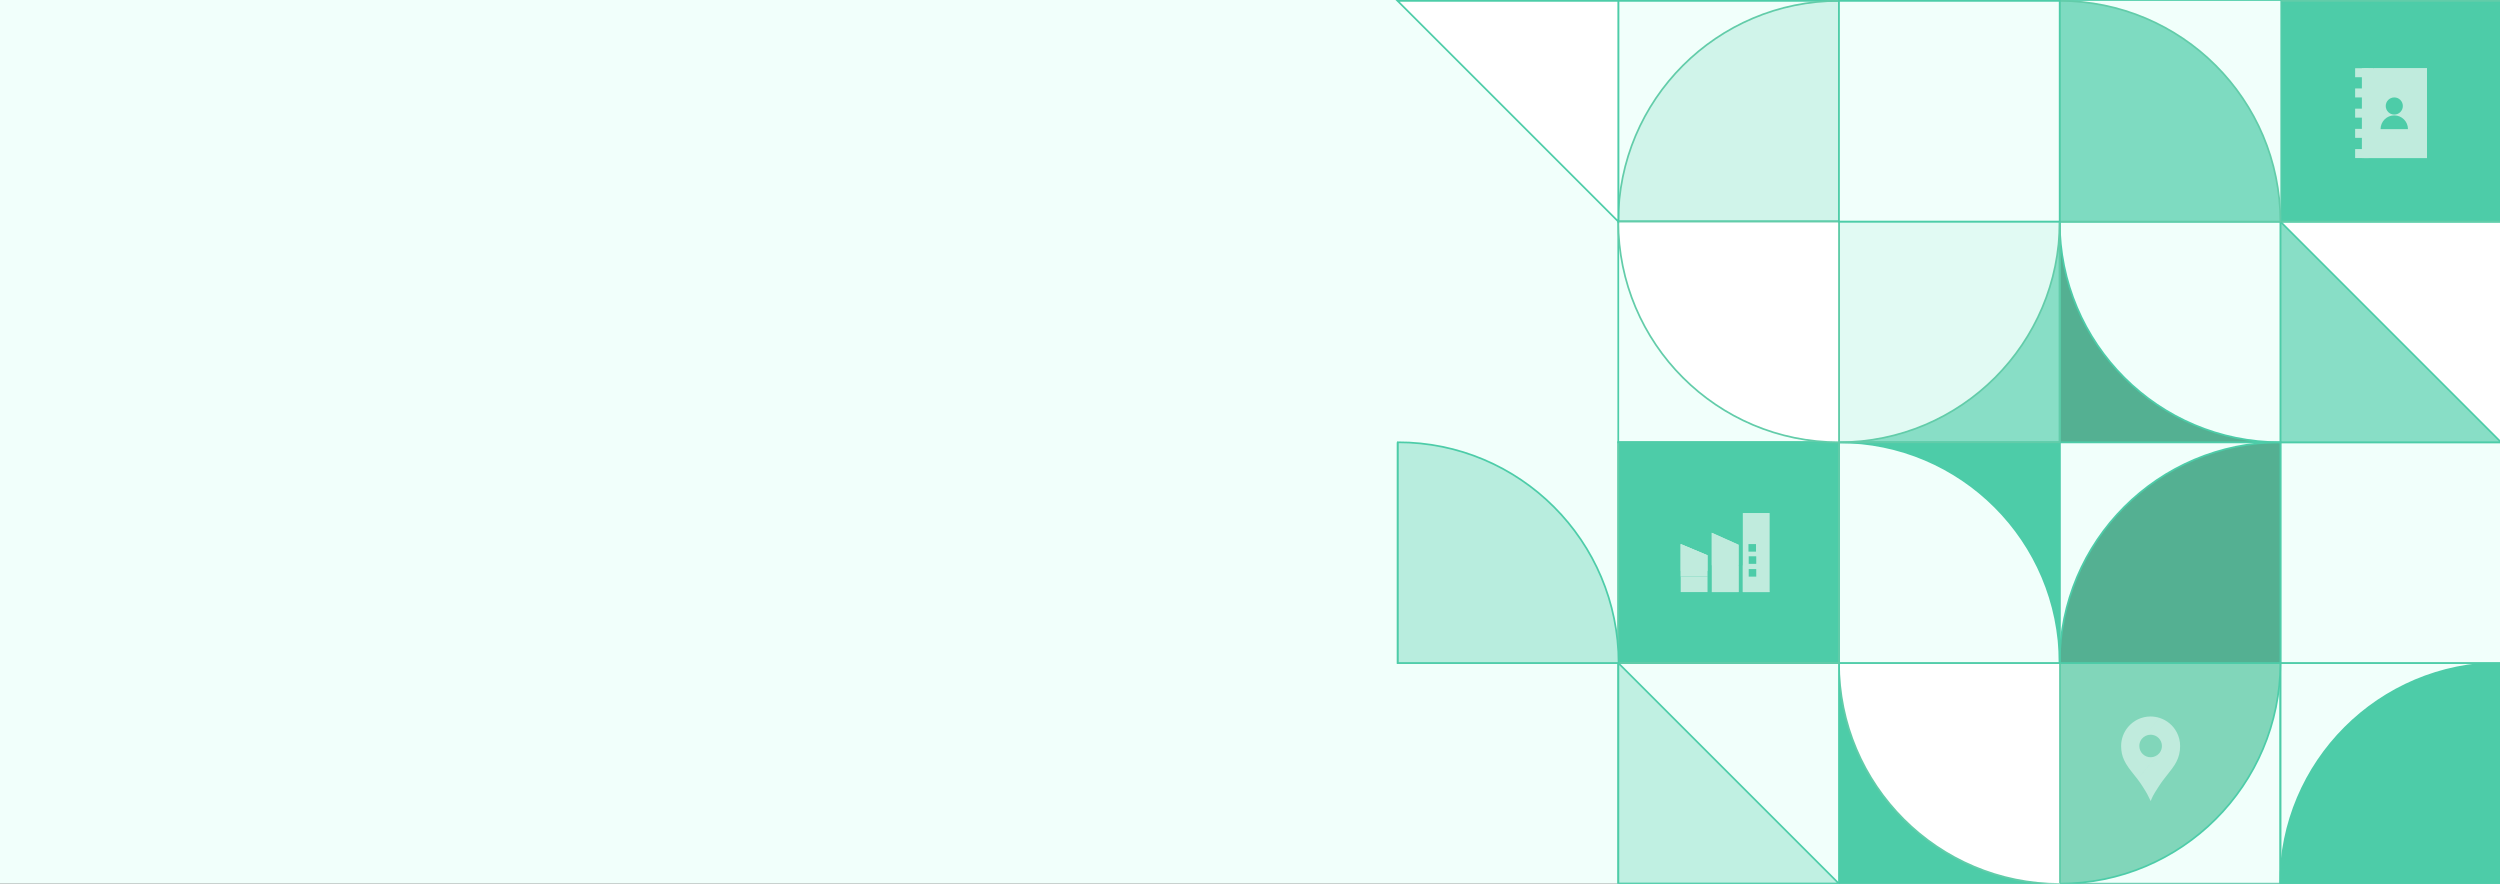 <svg width="1440" height="509" viewBox="0 0 1440 509" fill="none" xmlns="http://www.w3.org/2000/svg">
<rect x="0" y="0" width="1440" height="509" fill="#333333" stroke="none"/>
<g clip-path="url(#clip0_6055_87185)">
<rect width="1440" height="509" fill="#F1FFFB"/>
<rect x="1313.5" y="381.875" width="127.125" height="127.125" stroke="#4DCCA8" stroke-width="1.001"/>
<path d="M1440.62 381.875L1440.62 509L1313.5 509V509C1313.5 438.791 1370.42 381.875 1440.62 381.875V381.875Z" fill="#4DCCA8" stroke="#4DCCA8" stroke-width="1.001"/>
<rect x="1313.5" y="254.75" width="127.125" height="127.125" fill="#F1FFFB"/>
<rect x="1313.5" y="254.75" width="127.125" height="127.125" stroke="#4DCCA8" stroke-width="1.001"/>
<rect x="1313.5" y="127.625" width="127.125" height="127.125" fill="white"/>
<rect x="1313.5" y="127.625" width="127.125" height="127.125" stroke="#4DCCA8" stroke-width="1.001"/>
<path d="M1313.5 254.75L1440.62 254.75L1313.5 127.625L1313.5 254.75Z" fill="#88DEC6" stroke="#4DCCA8" stroke-width="1.001"/>
<rect x="1313.5" y="0.5" width="127.125" height="127.125" stroke="#4DCCA8" stroke-width="1.001"/>
<rect x="1313.5" y="0.5" width="127.125" height="127.125" fill="#D9D9D9"/>
<rect x="1313.5" y="0.5" width="127.125" height="127.125" fill="#4DCCA8" stroke="#62CCA9" stroke-width="1.001"/>
<path d="M1397.95 65.173L1397.95 91.042L1361.74 91.042L1361.74 39.303L1397.95 39.303L1397.95 65.173Z" fill="#C0EBDD"/>
<path d="M1366.9 39.303L1397.95 39.303L1397.95 65.173L1366.9 39.303Z" fill="#C0EBDD"/>
<path d="M1397.95 91.042L1366.9 91.042L1397.95 65.173V91.042Z" fill="#C0EBDD"/>
<path d="M1390.2 65.174L1397.96 72.934V57.413L1390.2 65.174Z" fill="#C0EBDD"/>
<path d="M1360.44 91.042L1360.44 39.303L1366.91 39.303L1366.91 91.042L1360.44 91.042Z" fill="#C0EBDD"/>
<rect x="1356.56" y="85.868" width="7.76" height="5.174" fill="#C0EBDD"/>
<rect x="1356.56" y="39.303" width="7.76" height="5.174" fill="#C0EBDD"/>
<rect x="1356.56" y="50.944" width="7.76" height="5.174" fill="#C0EBDD"/>
<rect x="1356.56" y="74.227" width="7.76" height="5.174" fill="#C0EBDD"/>
<rect x="1356.56" y="62.586" width="7.76" height="5.174" fill="#C0EBDD"/>
<path d="M1379.11 65.994C1381.83 65.994 1384.04 63.783 1384.04 61.056C1384.04 58.329 1381.83 56.118 1379.11 56.118C1376.39 56.118 1374.18 58.329 1374.18 61.056C1374.18 63.783 1376.39 65.994 1379.11 65.994Z" fill="#4DCCA8"/>
<path d="M1386.99 74.366H1371.21C1371.21 70.001 1374.75 66.465 1379.1 66.465C1383.46 66.465 1386.99 70.001 1386.99 74.366Z" fill="#4DCCA8"/>
<rect x="1186.38" y="381.875" width="127.125" height="127.125" stroke="#4DCCA8" stroke-width="1.001"/>
<path d="M1186.38 509L1186.37 381.875L1313.5 381.875V381.875C1313.5 452.084 1256.58 509 1186.38 509V509Z" fill="#81D6BA" stroke="#4DCCA8" stroke-width="1.001"/>
<path fill-rule="evenodd" clip-rule="evenodd" d="M1243.9 413.506C1242.28 412.99 1240.52 412.696 1238.72 412.696C1233.53 412.696 1228.86 415.051 1225.74 418.769L1225.74 418.77C1223.28 421.714 1221.77 425.542 1221.77 429.664C1221.77 432.866 1222.39 435.442 1223.46 437.761L1233.64 425.638L1233.64 425.64L1223.46 437.763C1224.81 440.746 1226.85 443.299 1229.08 446.096C1229.77 446.957 1230.47 447.841 1231.18 448.769L1243.72 433.861C1242.51 435.297 1240.74 436.18 1238.76 436.18C1235.15 436.18 1232.25 433.273 1232.25 429.665C1232.25 428.146 1232.76 426.728 1233.64 425.64L1233.76 425.506L1233.75 425.508L1233.76 425.505L1233.76 425.503L1243.9 413.506ZM1245.27 429.704C1245.27 426.096 1242.37 423.189 1238.76 423.189C1236.74 423.189 1234.98 424.109 1233.76 425.508L1243.91 413.508C1248.21 414.87 1251.78 417.888 1253.84 421.863C1252.1 423.926 1250.34 426.011 1248.8 427.852L1253.84 421.861C1255.06 424.217 1255.75 426.867 1255.75 429.701C1255.75 436.995 1252.46 441.137 1248.52 446.079C1246.9 448.12 1245.16 450.298 1243.51 452.891C1240.14 458.088 1239.87 458.777 1238.88 461.229C1238.86 461.295 1238.83 461.362 1238.8 461.43C1238.5 460.853 1238.28 460.363 1238.04 459.865C1237.37 458.419 1236.66 456.895 1234.09 452.927C1233.14 451.455 1232.15 450.019 1231.19 448.768L1244 433.554C1244.79 432.468 1245.27 431.131 1245.27 429.704Z" fill="#C0EBDD"/>
<rect x="1186.38" y="254.75" width="127.125" height="127.125" stroke="#4DCCA8" stroke-width="1.001"/>
<rect x="1186.38" y="254.75" width="127.125" height="127.125" fill="#F1FFFB"/>
<path d="M1313.5 254.75L1313.5 381.875L1186.37 381.875V381.875C1186.37 311.666 1243.29 254.75 1313.5 254.75V254.75Z" fill="#54B092" stroke="#4DCCA8" stroke-width="1.001"/>
<rect x="1186.38" y="127.625" width="127.125" height="127.125" fill="#F1FFFB"/>
<rect x="1186.38" y="127.625" width="127.125" height="127.125" stroke="#4DCCA8" stroke-width="1.001"/>
<path fill-rule="evenodd" clip-rule="evenodd" d="M1186.38 254.75H1313.5C1243.29 254.75 1186.38 197.834 1186.38 127.625V254.75Z" fill="#54B092"/>
<path d="M1186.38 254.75H1185.87V255.25H1186.38V254.75ZM1313.5 254.25H1186.38V255.25H1313.5V254.25ZM1313.5 254.25C1243.57 254.25 1186.88 197.558 1186.88 127.625H1185.87C1185.87 198.111 1243.01 255.25 1313.5 255.25V254.25ZM1186.88 254.75V127.625H1185.87V254.75H1186.88Z" fill="#4DCCA8"/>
<rect x="1186.38" y="0.5" width="127.125" height="127.125" stroke="#4DCCA8" stroke-width="1.001"/>
<rect x="1186.38" y="0.5" width="127.125" height="127.125" fill="#F1FFFB"/>
<path d="M1186.38 0.5V0.5C1256.58 0.5 1313.5 57.416 1313.5 127.625V127.625H1186.38V0.5Z" fill="#4DCCA8" fill-opacity="0.7" stroke="#62CCA9" stroke-width="1.001"/>
<rect x="1059.25" y="381.875" width="127.125" height="127.125" fill="#4DCCA8"/>
<rect x="1059.25" y="381.875" width="127.125" height="127.125" stroke="#4DCCA8" stroke-width="1.001"/>
<path d="M1059.25 381.875H1186.55V509.176V509.176C1116.24 509.176 1059.25 452.181 1059.25 381.875V381.875Z" fill="white" stroke="#62CCA9" stroke-width="1.001"/>
<rect x="1059.25" y="254.75" width="127.125" height="127.125" fill="#F1FFFB"/>
<rect x="1059.25" y="254.75" width="127.125" height="127.125" stroke="#4DCCA8" stroke-width="1.001"/>
<path fill-rule="evenodd" clip-rule="evenodd" d="M1186.37 254.75L1059.25 254.75C1129.46 254.75 1186.37 311.666 1186.38 381.875L1186.37 254.75Z" fill="#4DCCA8"/>
<path d="M1186.37 254.75L1186.88 254.75L1186.88 254.25L1186.37 254.25L1186.37 254.75ZM1059.25 255.251L1186.37 255.25L1186.37 254.25L1059.25 254.25L1059.25 255.251ZM1059.25 255.251C1129.18 255.25 1185.87 311.942 1185.87 381.875L1186.88 381.875C1186.88 311.389 1129.74 254.25 1059.25 254.25L1059.25 255.251ZM1185.87 254.75L1185.87 381.875L1186.88 381.875L1186.88 254.75L1185.87 254.75Z" fill="#4DCCA8"/>
<rect x="1059.25" y="127.625" width="127.125" height="127.125" fill="#E1FAF3"/>
<rect x="1059.25" y="127.625" width="127.125" height="127.125" stroke="#4DCCA8" stroke-width="1.001"/>
<path fill-rule="evenodd" clip-rule="evenodd" d="M1186.38 254.75L1186.37 127.625C1186.37 197.834 1129.46 254.75 1059.25 254.75L1186.38 254.75Z" fill="#4DCCA8" fill-opacity="0.6"/>
<path d="M1186.38 254.75L1186.38 255.25L1186.88 255.25L1186.88 254.75L1186.38 254.75ZM1185.87 127.625L1185.87 254.75L1186.88 254.75L1186.88 127.625L1185.87 127.625ZM1185.87 127.625C1185.87 197.558 1129.18 254.25 1059.25 254.25L1059.25 255.25C1129.74 255.25 1186.88 198.111 1186.88 127.625L1185.87 127.625ZM1186.37 254.25L1059.25 254.25L1059.25 255.25L1186.38 255.25L1186.37 254.25Z" fill="#62CCA9"/>
<rect x="932.125" y="0.5" width="127.125" height="127.125" fill="#F1FFFB"/>
<rect x="932.125" y="0.5" width="127.125" height="127.125" stroke="#4DCCA8" stroke-width="1.001"/>
<path d="M1059.25 0.5V0.5C989.041 0.5 932.125 57.416 932.125 127.625V127.625H1059.25V0.5Z" fill="#4DCCA8" fill-opacity="0.2" stroke="#62CCA9" stroke-width="1.001"/>
<rect x="932.125" y="381.875" width="127.125" height="127.125" fill="#F1FFFB"/>
<rect x="932.125" y="381.875" width="127.125" height="127.125" stroke="#4DCCA8" stroke-width="1.001"/>
<path d="M932.125 509L1059.25 509L932.125 381.875L932.125 509Z" fill="#4DCCA8" fill-opacity="0.3" stroke="#4DCCA8" stroke-width="1.001"/>
<rect x="932.125" y="254.75" width="127.125" height="127.125" stroke="#4DCCA8" stroke-width="1.001"/>
<rect x="932.125" y="254.75" width="127.125" height="127.125" fill="#D9D9D9"/>
<rect x="932.125" y="254.75" width="127.125" height="127.125" fill="#4DCCA8" stroke="#62CCA9" stroke-width="1.001"/>
<path d="M1003.86 341.036L1003.86 295.506L1019.31 295.506L1019.31 341.036L1003.86 341.036Z" fill="#C0EBDD"/>
<path d="M1003.86 325.59L1003.86 341.037L1019.31 341.037L1003.86 325.59Z" fill="#C0EBDD"/>
<path d="M1011.6 320.422H1007.25V324.773H1011.6V320.422Z" fill="#4DCCA8"/>
<path d="M1011.46 313.393H1007.11V317.744H1011.46V313.393Z" fill="#4DCCA8"/>
<path d="M1011.6 327.789H1007.25V332.14H1011.6V327.789Z" fill="#4DCCA8"/>
<path d="M968.092 328.84L968.09 313.393L983.537 319.897L983.537 328.84L968.092 328.84Z" fill="#C0EBDD"/>
<path d="M968.092 332.092L968.09 313.393L983.537 319.824L983.537 332.092L968.092 332.092Z" fill="#C0EBDD"/>
<path d="M985.979 341.036L985.977 306.889L1001.42 313.799L1001.42 341.036L985.979 341.036Z" fill="#C0EBDD"/>
<path d="M968.09 332.094L968.09 341.037L983.537 341.037L983.537 332.094L968.09 332.094Z" fill="#C0EBDD"/>
<path d="M985.977 325.589L1001.42 325.589L1001.42 313.801L985.977 313.801L985.977 325.589Z" fill="#C0EBDD"/>
<path d="M983.537 319.9H968.09V332.095L983.537 319.9Z" fill="#C0EBDD"/>
<path d="M985.975 341.037L1001.42 341.037L1001.42 325.59L985.975 341.037Z" fill="#C0EBDD"/>
<path d="M985.977 313.799V306.889L1001.42 313.799H985.977Z" fill="#C0EBDD"/>
<path d="M968.09 319.897V313.393L983.537 319.897H968.09Z" fill="#C0EBDD"/>
<rect x="932.125" y="127.625" width="127.125" height="127.125" stroke="#4DCCA8" stroke-width="1.001"/>
<path d="M932.125 127.625H1059.25V254.75V254.75C989.041 254.75 932.125 197.834 932.125 127.625V127.625Z" fill="white" stroke="#62CCA9" stroke-width="1.001"/>
<path d="M805 381.875H804.5V382.375H805V381.875ZM932.125 381.375H805V382.375H932.125V381.375ZM805.5 381.875V254.75H804.5V381.875H805.5Z" fill="#4DCCA8"/>
<path d="M932.301 381.875L805.176 381.875L805.176 254.75V254.75C875.385 254.75 932.301 311.666 932.301 381.875V381.875Z" fill="#B8EDDE" stroke="#4DCCA8" stroke-width="1.001"/>
<rect x="1059.25" y="0.5" width="127.125" height="127.125" fill="#F1FFFB"/>
<rect x="1059.25" y="0.5" width="127.125" height="127.125" stroke="#4DCCA8" stroke-width="1.001"/>
<path d="M932.125 0.5H932.625V-0H932.125V0.5ZM805 1H932.125V-0H805V1ZM931.625 0.5V127.625H932.625V0.5H931.625Z" fill="#4DCCA8"/>
<path d="M932.125 0.5L805 0.5L932.125 127.625V0.5Z" fill="white" stroke="#4DCCA8" stroke-width="1.001"/>
</g>
<defs>
<clipPath id="clip0_6055_87185">
<rect width="1440" height="509" fill="white"/>
</clipPath>
</defs>
</svg>
